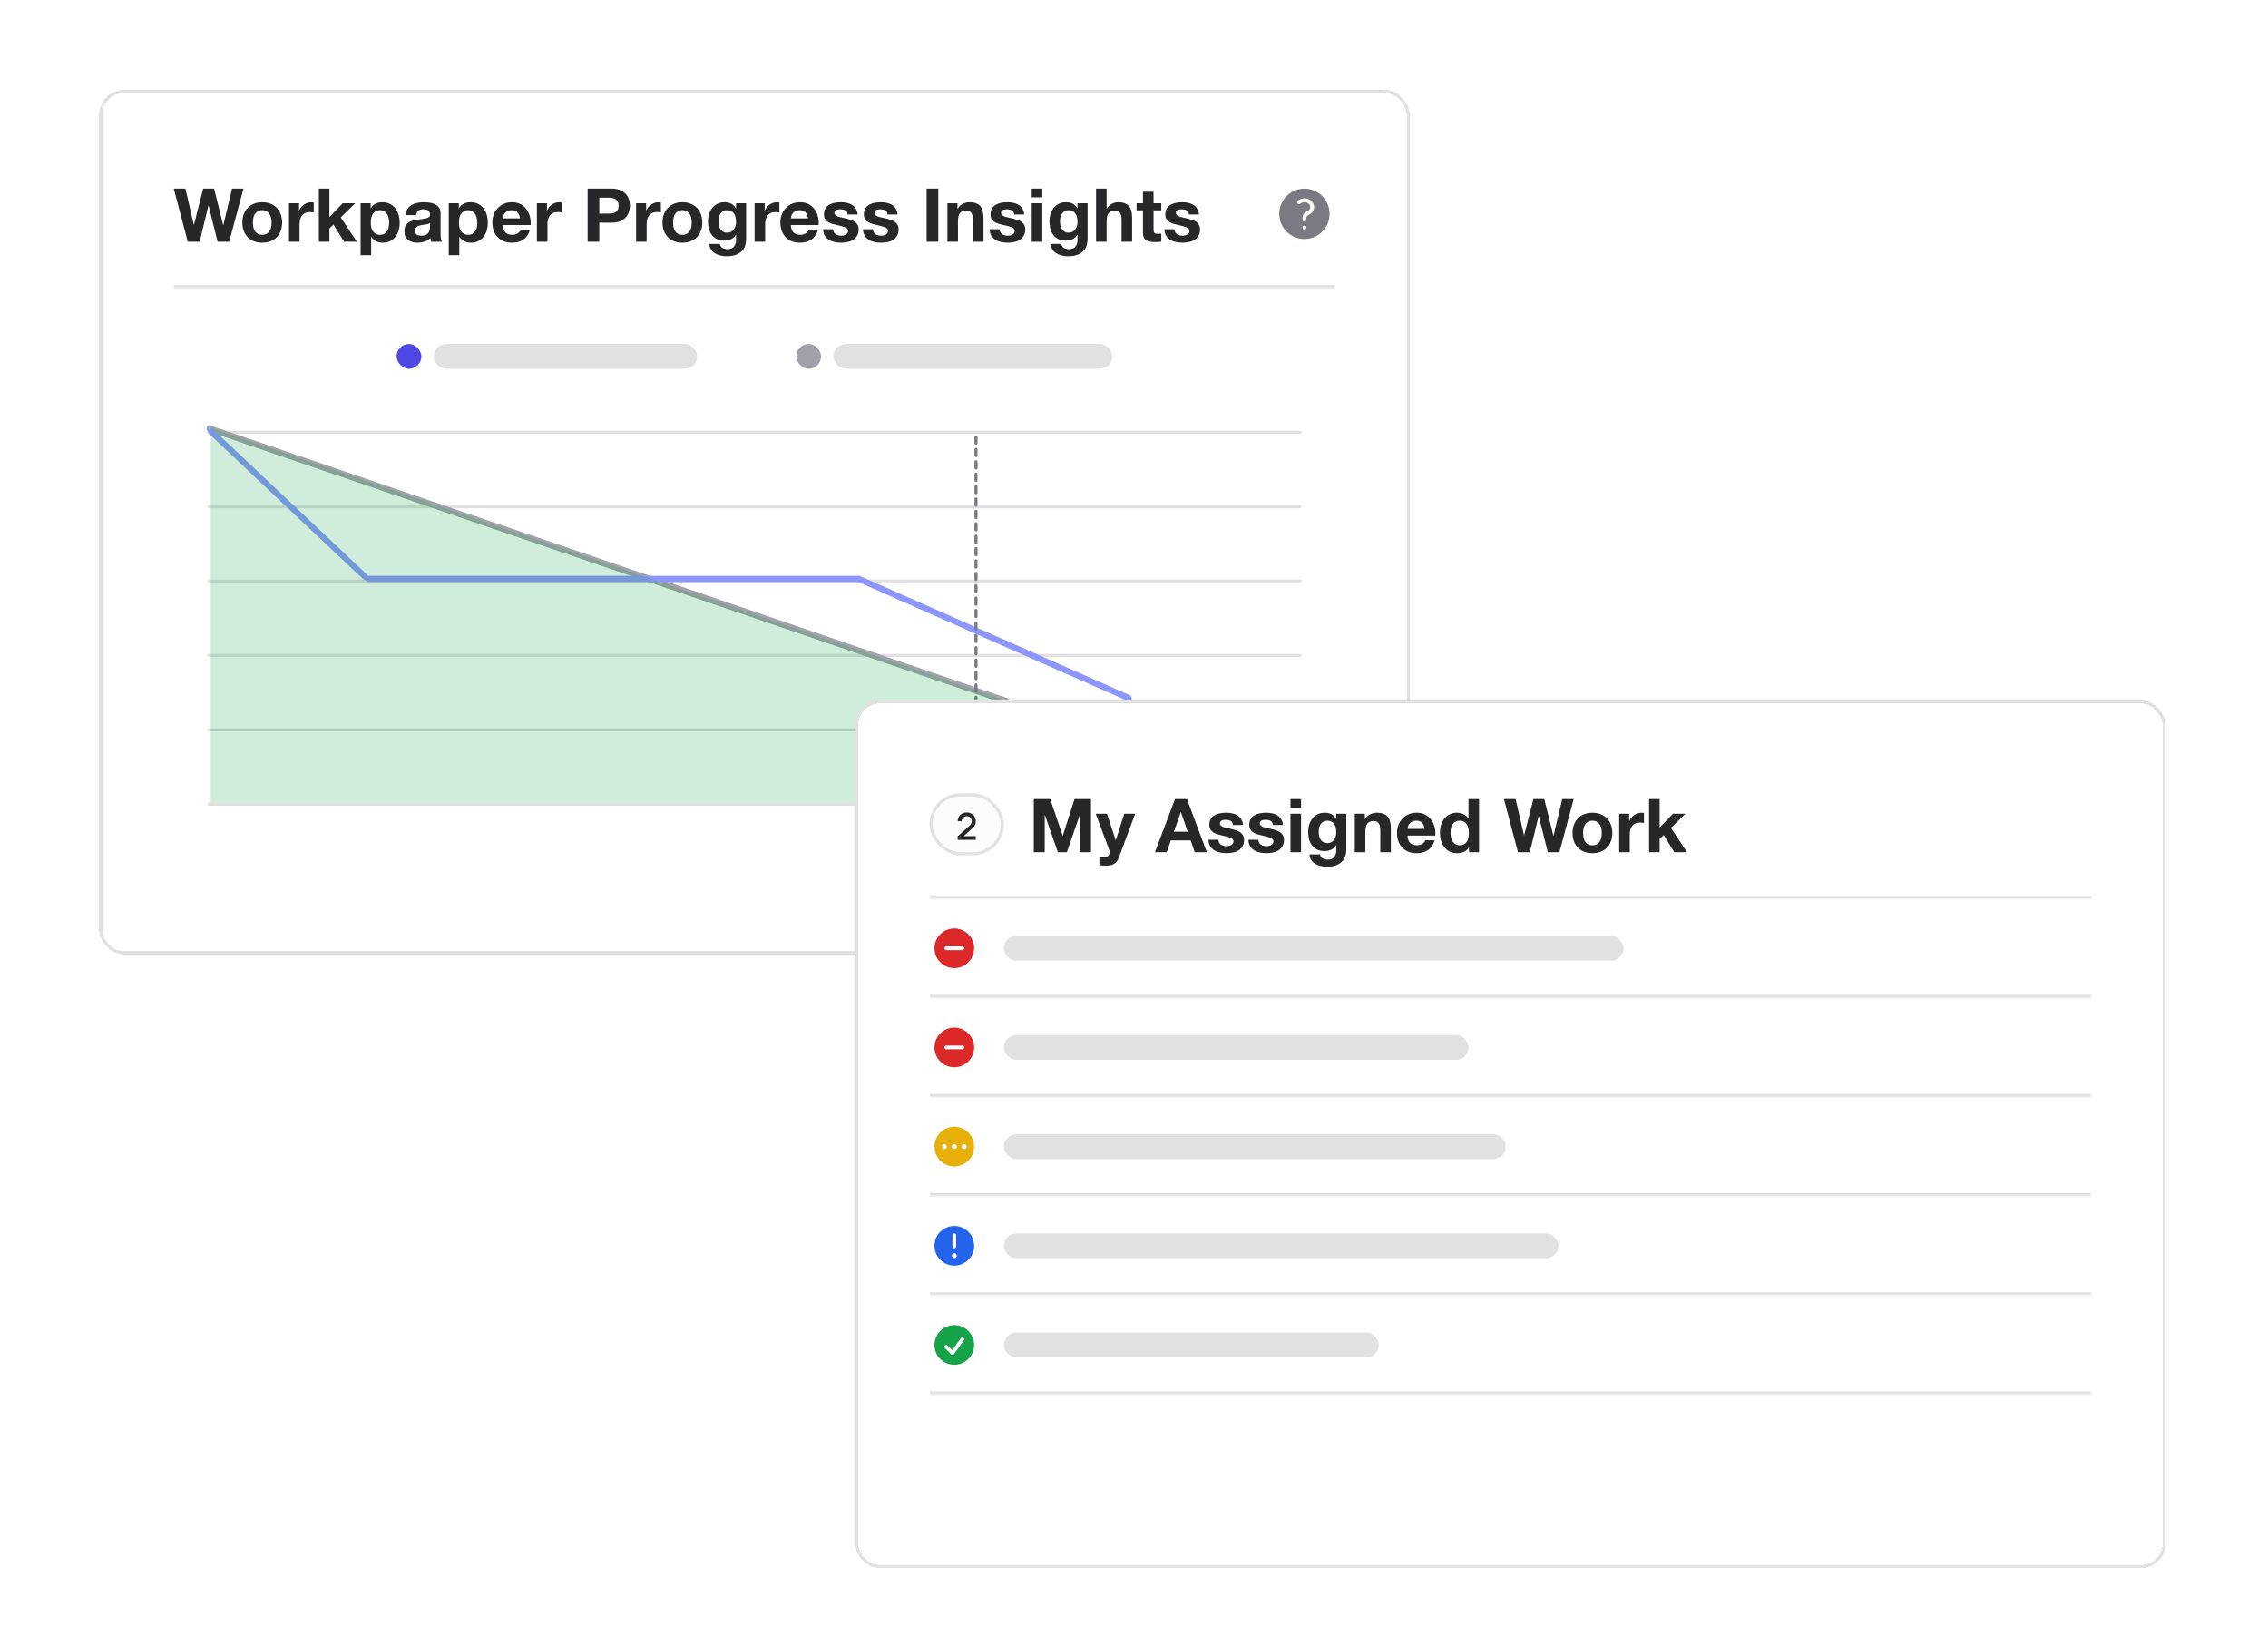 <svg width="732" height="528" viewBox="0 0 732 528" fill="none" xmlns="http://www.w3.org/2000/svg">
<g filter="url(#filter0_dd_189_12702)">
<rect x="32" y="25" width="423" height="279" rx="8" fill="white" shape-rendering="crispEdges"/>
<rect x="32.5" y="25.5" width="422" height="278" rx="7.5" stroke="#E1E1E2" shape-rendering="crispEdges"/>
<mask id="path-3-inside-1_189_12702" fill="white">
<path d="M56 49H431V89H56V49Z"/>
</mask>
<path d="M431 88H56V90H431V88Z" fill="#E1E1E2" mask="url(#path-3-inside-1_189_12702)"/>
<path d="M73.976 74H70.232L67.328 62.336H67.28L64.424 74H60.608L56.072 56.864H59.84L62.552 68.528H62.6L65.576 56.864H69.104L72.032 68.672H72.08L74.888 56.864H78.584L73.976 74ZM81.625 67.808C81.625 68.304 81.673 68.792 81.769 69.272C81.865 69.736 82.025 70.16 82.249 70.544C82.489 70.912 82.801 71.208 83.185 71.432C83.569 71.656 84.049 71.768 84.625 71.768C85.201 71.768 85.681 71.656 86.065 71.432C86.465 71.208 86.777 70.912 87.001 70.544C87.241 70.16 87.409 69.736 87.505 69.272C87.601 68.792 87.649 68.304 87.649 67.808C87.649 67.312 87.601 66.824 87.505 66.344C87.409 65.864 87.241 65.44 87.001 65.072C86.777 64.704 86.465 64.408 86.065 64.184C85.681 63.944 85.201 63.824 84.625 63.824C84.049 63.824 83.569 63.944 83.185 64.184C82.801 64.408 82.489 64.704 82.249 65.072C82.025 65.44 81.865 65.864 81.769 66.344C81.673 66.824 81.625 67.312 81.625 67.808ZM78.217 67.808C78.217 66.816 78.369 65.92 78.673 65.12C78.977 64.304 79.409 63.616 79.969 63.056C80.529 62.48 81.201 62.04 81.985 61.736C82.769 61.416 83.649 61.256 84.625 61.256C85.601 61.256 86.481 61.416 87.265 61.736C88.065 62.04 88.745 62.48 89.305 63.056C89.865 63.616 90.297 64.304 90.601 65.12C90.905 65.92 91.057 66.816 91.057 67.808C91.057 68.8 90.905 69.696 90.601 70.496C90.297 71.296 89.865 71.984 89.305 72.56C88.745 73.12 88.065 73.552 87.265 73.856C86.481 74.16 85.601 74.312 84.625 74.312C83.649 74.312 82.769 74.16 81.985 73.856C81.201 73.552 80.529 73.12 79.969 72.56C79.409 71.984 78.977 71.296 78.673 70.496C78.369 69.696 78.217 68.8 78.217 67.808ZM93.273 61.592H96.513V63.896H96.561C96.721 63.512 96.937 63.16 97.209 62.84C97.481 62.504 97.793 62.224 98.145 62C98.497 61.76 98.873 61.576 99.273 61.448C99.673 61.32 100.089 61.256 100.521 61.256C100.745 61.256 100.993 61.296 101.265 61.376V64.544C101.105 64.512 100.913 64.488 100.689 64.472C100.465 64.44 100.249 64.424 100.041 64.424C99.417 64.424 98.889 64.528 98.457 64.736C98.025 64.944 97.673 65.232 97.401 65.6C97.145 65.952 96.961 66.368 96.849 66.848C96.737 67.328 96.681 67.848 96.681 68.408V74H93.273V61.592ZM102.913 56.864H106.321V66.056L110.617 61.592H114.649L109.969 66.152L115.177 74H111.049L107.641 68.456L106.321 69.728V74H102.913V56.864ZM122.646 71.768C123.206 71.768 123.67 71.656 124.038 71.432C124.422 71.208 124.726 70.92 124.95 70.568C125.19 70.2 125.358 69.776 125.454 69.296C125.55 68.816 125.598 68.328 125.598 67.832C125.598 67.336 125.542 66.848 125.43 66.368C125.334 65.888 125.166 65.464 124.926 65.096C124.686 64.712 124.374 64.408 123.99 64.184C123.622 63.944 123.166 63.824 122.622 63.824C122.062 63.824 121.59 63.944 121.206 64.184C120.838 64.408 120.534 64.704 120.294 65.072C120.07 65.44 119.91 65.864 119.814 66.344C119.718 66.824 119.67 67.32 119.67 67.832C119.67 68.328 119.718 68.816 119.814 69.296C119.926 69.776 120.094 70.2 120.318 70.568C120.558 70.92 120.87 71.208 121.254 71.432C121.638 71.656 122.102 71.768 122.646 71.768ZM116.382 61.592H119.622V63.176H119.67C120.086 62.504 120.614 62.016 121.254 61.712C121.894 61.408 122.598 61.256 123.366 61.256C124.342 61.256 125.182 61.44 125.886 61.808C126.59 62.176 127.174 62.664 127.638 63.272C128.102 63.88 128.446 64.592 128.67 65.408C128.894 66.208 129.006 67.048 129.006 67.928C129.006 68.76 128.894 69.56 128.67 70.328C128.446 71.096 128.102 71.776 127.638 72.368C127.19 72.96 126.622 73.432 125.934 73.784C125.262 74.136 124.47 74.312 123.558 74.312C122.79 74.312 122.078 74.16 121.422 73.856C120.782 73.536 120.254 73.072 119.838 72.464H119.79V78.344H116.382V61.592ZM130.91 65.408C130.958 64.608 131.158 63.944 131.51 63.416C131.862 62.888 132.31 62.464 132.854 62.144C133.398 61.824 134.006 61.6 134.678 61.472C135.366 61.328 136.054 61.256 136.742 61.256C137.366 61.256 137.998 61.304 138.638 61.4C139.278 61.48 139.862 61.648 140.39 61.904C140.918 62.16 141.35 62.52 141.686 62.984C142.022 63.432 142.19 64.032 142.19 64.784V71.24C142.19 71.8 142.222 72.336 142.286 72.848C142.35 73.36 142.462 73.744 142.622 74H139.166C139.102 73.808 139.046 73.616 138.998 73.424C138.966 73.216 138.942 73.008 138.926 72.8C138.382 73.36 137.742 73.752 137.006 73.976C136.27 74.2 135.518 74.312 134.75 74.312C134.158 74.312 133.606 74.24 133.094 74.096C132.582 73.952 132.134 73.728 131.75 73.424C131.366 73.12 131.062 72.736 130.838 72.272C130.63 71.808 130.526 71.256 130.526 70.616C130.526 69.912 130.646 69.336 130.886 68.888C131.142 68.424 131.462 68.056 131.846 67.784C132.246 67.512 132.694 67.312 133.19 67.184C133.702 67.04 134.214 66.928 134.726 66.848C135.238 66.768 135.742 66.704 136.238 66.656C136.734 66.608 137.174 66.536 137.558 66.44C137.942 66.344 138.246 66.208 138.47 66.032C138.694 65.84 138.798 65.568 138.782 65.216C138.782 64.848 138.718 64.56 138.59 64.352C138.478 64.128 138.318 63.96 138.11 63.848C137.918 63.72 137.686 63.64 137.414 63.608C137.158 63.56 136.878 63.536 136.574 63.536C135.902 63.536 135.374 63.68 134.99 63.968C134.606 64.256 134.382 64.736 134.318 65.408H130.91ZM138.782 67.928C138.638 68.056 138.454 68.16 138.23 68.24C138.022 68.304 137.79 68.36 137.534 68.408C137.294 68.456 137.038 68.496 136.766 68.528C136.494 68.56 136.222 68.6 135.95 68.648C135.694 68.696 135.438 68.76 135.182 68.84C134.942 68.92 134.726 69.032 134.534 69.176C134.358 69.304 134.214 69.472 134.102 69.68C133.99 69.888 133.934 70.152 133.934 70.472C133.934 70.776 133.99 71.032 134.102 71.24C134.214 71.448 134.366 71.616 134.558 71.744C134.75 71.856 134.974 71.936 135.23 71.984C135.486 72.032 135.75 72.056 136.022 72.056C136.694 72.056 137.214 71.944 137.582 71.72C137.95 71.496 138.222 71.232 138.398 70.928C138.574 70.608 138.678 70.288 138.71 69.968C138.758 69.648 138.782 69.392 138.782 69.2V67.928ZM151.099 71.768C151.659 71.768 152.123 71.656 152.491 71.432C152.875 71.208 153.179 70.92 153.403 70.568C153.643 70.2 153.811 69.776 153.907 69.296C154.003 68.816 154.051 68.328 154.051 67.832C154.051 67.336 153.995 66.848 153.883 66.368C153.787 65.888 153.619 65.464 153.379 65.096C153.139 64.712 152.827 64.408 152.443 64.184C152.075 63.944 151.619 63.824 151.075 63.824C150.515 63.824 150.043 63.944 149.659 64.184C149.291 64.408 148.987 64.704 148.747 65.072C148.523 65.44 148.363 65.864 148.267 66.344C148.171 66.824 148.123 67.32 148.123 67.832C148.123 68.328 148.171 68.816 148.267 69.296C148.379 69.776 148.547 70.2 148.771 70.568C149.011 70.92 149.323 71.208 149.707 71.432C150.091 71.656 150.555 71.768 151.099 71.768ZM144.835 61.592H148.075V63.176H148.123C148.539 62.504 149.067 62.016 149.707 61.712C150.347 61.408 151.051 61.256 151.819 61.256C152.795 61.256 153.635 61.44 154.339 61.808C155.043 62.176 155.627 62.664 156.091 63.272C156.555 63.88 156.899 64.592 157.123 65.408C157.347 66.208 157.459 67.048 157.459 67.928C157.459 68.76 157.347 69.56 157.123 70.328C156.899 71.096 156.555 71.776 156.091 72.368C155.643 72.96 155.075 73.432 154.387 73.784C153.715 74.136 152.923 74.312 152.011 74.312C151.243 74.312 150.531 74.16 149.875 73.856C149.235 73.536 148.707 73.072 148.291 72.464H148.243V78.344H144.835V61.592ZM167.859 66.464C167.699 65.6 167.411 64.944 166.995 64.496C166.595 64.048 165.979 63.824 165.147 63.824C164.603 63.824 164.147 63.92 163.779 64.112C163.427 64.288 163.139 64.512 162.915 64.784C162.707 65.056 162.555 65.344 162.459 65.648C162.379 65.952 162.331 66.224 162.315 66.464H167.859ZM162.315 68.624C162.363 69.728 162.643 70.528 163.155 71.024C163.667 71.52 164.403 71.768 165.363 71.768C166.051 71.768 166.643 71.6 167.139 71.264C167.635 70.912 167.939 70.544 168.051 70.16H171.051C170.571 71.648 169.835 72.712 168.843 73.352C167.851 73.992 166.651 74.312 165.243 74.312C164.267 74.312 163.387 74.16 162.603 73.856C161.819 73.536 161.155 73.088 160.611 72.512C160.067 71.936 159.643 71.248 159.339 70.448C159.051 69.648 158.907 68.768 158.907 67.808C158.907 66.88 159.059 66.016 159.363 65.216C159.667 64.416 160.099 63.728 160.659 63.152C161.219 62.56 161.883 62.096 162.651 61.76C163.435 61.424 164.299 61.256 165.243 61.256C166.299 61.256 167.219 61.464 168.003 61.88C168.787 62.28 169.427 62.824 169.923 63.512C170.435 64.2 170.803 64.984 171.027 65.864C171.251 66.744 171.331 67.664 171.267 68.624H162.315ZM173.288 61.592H176.528V63.896H176.576C176.736 63.512 176.952 63.16 177.224 62.84C177.496 62.504 177.808 62.224 178.16 62C178.512 61.76 178.888 61.576 179.288 61.448C179.688 61.32 180.104 61.256 180.536 61.256C180.76 61.256 181.008 61.296 181.28 61.376V64.544C181.12 64.512 180.928 64.488 180.704 64.472C180.48 64.44 180.264 64.424 180.056 64.424C179.432 64.424 178.904 64.528 178.472 64.736C178.04 64.944 177.688 65.232 177.416 65.6C177.16 65.952 176.976 66.368 176.864 66.848C176.752 67.328 176.696 67.848 176.696 68.408V74H173.288V61.592ZM193.424 64.928H196.352C196.784 64.928 197.2 64.896 197.6 64.832C198 64.768 198.352 64.648 198.656 64.472C198.96 64.28 199.2 64.016 199.376 63.68C199.568 63.344 199.664 62.904 199.664 62.36C199.664 61.816 199.568 61.376 199.376 61.04C199.2 60.704 198.96 60.448 198.656 60.272C198.352 60.08 198 59.952 197.6 59.888C197.2 59.824 196.784 59.792 196.352 59.792H193.424V64.928ZM189.656 56.864H197.384C198.456 56.864 199.368 57.024 200.12 57.344C200.872 57.648 201.48 58.056 201.944 58.568C202.424 59.08 202.768 59.664 202.976 60.32C203.2 60.976 203.312 61.656 203.312 62.36C203.312 63.048 203.2 63.728 202.976 64.4C202.768 65.056 202.424 65.64 201.944 66.152C201.48 66.664 200.872 67.08 200.12 67.4C199.368 67.704 198.456 67.856 197.384 67.856H193.424V74H189.656V56.864ZM205.304 61.592H208.544V63.896H208.592C208.752 63.512 208.968 63.16 209.24 62.84C209.512 62.504 209.824 62.224 210.176 62C210.528 61.76 210.904 61.576 211.304 61.448C211.704 61.32 212.12 61.256 212.552 61.256C212.776 61.256 213.024 61.296 213.296 61.376V64.544C213.136 64.512 212.944 64.488 212.72 64.472C212.496 64.44 212.28 64.424 212.072 64.424C211.448 64.424 210.92 64.528 210.488 64.736C210.056 64.944 209.704 65.232 209.432 65.6C209.176 65.952 208.992 66.368 208.88 66.848C208.768 67.328 208.712 67.848 208.712 68.408V74H205.304V61.592ZM217.234 67.808C217.234 68.304 217.282 68.792 217.378 69.272C217.474 69.736 217.634 70.16 217.858 70.544C218.098 70.912 218.41 71.208 218.794 71.432C219.178 71.656 219.658 71.768 220.234 71.768C220.81 71.768 221.29 71.656 221.674 71.432C222.074 71.208 222.386 70.912 222.61 70.544C222.85 70.16 223.018 69.736 223.114 69.272C223.21 68.792 223.258 68.304 223.258 67.808C223.258 67.312 223.21 66.824 223.114 66.344C223.018 65.864 222.85 65.44 222.61 65.072C222.386 64.704 222.074 64.408 221.674 64.184C221.29 63.944 220.81 63.824 220.234 63.824C219.658 63.824 219.178 63.944 218.794 64.184C218.41 64.408 218.098 64.704 217.858 65.072C217.634 65.44 217.474 65.864 217.378 66.344C217.282 66.824 217.234 67.312 217.234 67.808ZM213.826 67.808C213.826 66.816 213.978 65.92 214.282 65.12C214.586 64.304 215.018 63.616 215.578 63.056C216.138 62.48 216.81 62.04 217.594 61.736C218.378 61.416 219.258 61.256 220.234 61.256C221.21 61.256 222.09 61.416 222.874 61.736C223.674 62.04 224.354 62.48 224.914 63.056C225.474 63.616 225.906 64.304 226.21 65.12C226.514 65.92 226.666 66.816 226.666 67.808C226.666 68.8 226.514 69.696 226.21 70.496C225.906 71.296 225.474 71.984 224.914 72.56C224.354 73.12 223.674 73.552 222.874 73.856C222.09 74.16 221.21 74.312 220.234 74.312C219.258 74.312 218.378 74.16 217.594 73.856C216.81 73.552 216.138 73.12 215.578 72.56C215.018 71.984 214.586 71.296 214.282 70.496C213.978 69.696 213.826 68.8 213.826 67.808ZM234.666 71.072C235.146 71.072 235.57 70.976 235.938 70.784C236.306 70.592 236.61 70.336 236.85 70.016C237.09 69.696 237.266 69.336 237.378 68.936C237.506 68.52 237.57 68.088 237.57 67.64C237.57 67.128 237.522 66.648 237.426 66.2C237.33 65.736 237.17 65.328 236.946 64.976C236.722 64.624 236.426 64.344 236.058 64.136C235.69 63.928 235.226 63.824 234.666 63.824C234.186 63.824 233.77 63.92 233.418 64.112C233.082 64.304 232.794 64.568 232.554 64.904C232.33 65.224 232.162 65.6 232.05 66.032C231.954 66.448 231.906 66.888 231.906 67.352C231.906 67.8 231.946 68.248 232.026 68.696C232.122 69.128 232.274 69.52 232.482 69.872C232.706 70.224 232.994 70.512 233.346 70.736C233.698 70.96 234.138 71.072 234.666 71.072ZM240.81 73.208C240.81 73.704 240.738 74.272 240.594 74.912C240.466 75.552 240.178 76.144 239.73 76.688C239.282 77.248 238.634 77.72 237.786 78.104C236.938 78.488 235.802 78.68 234.378 78.68C233.77 78.68 233.146 78.6 232.506 78.44C231.882 78.296 231.306 78.064 230.778 77.744C230.266 77.424 229.834 77.008 229.482 76.496C229.146 76 228.954 75.4 228.906 74.696H232.29C232.45 75.336 232.762 75.776 233.226 76.016C233.69 76.272 234.226 76.4 234.834 76.4C235.794 76.4 236.49 76.112 236.922 75.536C237.37 74.96 237.586 74.232 237.57 73.352V71.72H237.522C237.154 72.376 236.626 72.864 235.938 73.184C235.266 73.488 234.554 73.64 233.802 73.64C232.874 73.64 232.074 73.48 231.402 73.16C230.73 72.824 230.178 72.376 229.746 71.816C229.314 71.24 228.994 70.576 228.786 69.824C228.594 69.056 228.498 68.248 228.498 67.4C228.498 66.6 228.61 65.832 228.834 65.096C229.074 64.344 229.418 63.688 229.866 63.128C230.314 62.552 230.866 62.096 231.522 61.76C232.194 61.424 232.962 61.256 233.826 61.256C234.642 61.256 235.354 61.408 235.962 61.712C236.586 62.016 237.106 62.528 237.522 63.248H237.57V61.592H240.81V73.208ZM243.554 61.592H246.794V63.896H246.842C247.002 63.512 247.218 63.16 247.49 62.84C247.762 62.504 248.074 62.224 248.426 62C248.778 61.76 249.154 61.576 249.554 61.448C249.954 61.32 250.37 61.256 250.802 61.256C251.026 61.256 251.274 61.296 251.546 61.376V64.544C251.386 64.512 251.194 64.488 250.97 64.472C250.746 64.44 250.53 64.424 250.322 64.424C249.698 64.424 249.17 64.528 248.738 64.736C248.306 64.944 247.954 65.232 247.682 65.6C247.426 65.952 247.242 66.368 247.13 66.848C247.018 67.328 246.962 67.848 246.962 68.408V74H243.554V61.592ZM260.812 66.464C260.652 65.6 260.364 64.944 259.948 64.496C259.548 64.048 258.932 63.824 258.1 63.824C257.556 63.824 257.1 63.92 256.732 64.112C256.38 64.288 256.092 64.512 255.868 64.784C255.66 65.056 255.508 65.344 255.412 65.648C255.332 65.952 255.284 66.224 255.268 66.464H260.812ZM255.268 68.624C255.316 69.728 255.596 70.528 256.108 71.024C256.62 71.52 257.356 71.768 258.316 71.768C259.004 71.768 259.596 71.6 260.092 71.264C260.588 70.912 260.892 70.544 261.004 70.16H264.004C263.524 71.648 262.788 72.712 261.796 73.352C260.804 73.992 259.604 74.312 258.196 74.312C257.22 74.312 256.34 74.16 255.556 73.856C254.772 73.536 254.108 73.088 253.564 72.512C253.02 71.936 252.596 71.248 252.292 70.448C252.004 69.648 251.86 68.768 251.86 67.808C251.86 66.88 252.012 66.016 252.316 65.216C252.62 64.416 253.052 63.728 253.612 63.152C254.172 62.56 254.836 62.096 255.604 61.76C256.388 61.424 257.252 61.256 258.196 61.256C259.252 61.256 260.172 61.464 260.956 61.88C261.74 62.28 262.38 62.824 262.876 63.512C263.388 64.2 263.756 64.984 263.98 65.864C264.204 66.744 264.284 67.664 264.22 68.624H255.268ZM268.881 69.968C268.881 70.336 268.953 70.656 269.097 70.928C269.257 71.184 269.457 71.4 269.697 71.576C269.937 71.736 270.209 71.856 270.513 71.936C270.833 72.016 271.161 72.056 271.497 72.056C271.737 72.056 271.985 72.032 272.241 71.984C272.513 71.92 272.753 71.832 272.961 71.72C273.185 71.592 273.369 71.432 273.513 71.24C273.657 71.032 273.729 70.776 273.729 70.472C273.729 69.96 273.385 69.576 272.697 69.32C272.025 69.064 271.081 68.808 269.865 68.552C269.369 68.44 268.881 68.312 268.401 68.168C267.937 68.008 267.521 67.808 267.153 67.568C266.785 67.312 266.489 67 266.265 66.632C266.041 66.248 265.929 65.784 265.929 65.24C265.929 64.44 266.081 63.784 266.385 63.272C266.705 62.76 267.121 62.36 267.633 62.072C268.145 61.768 268.721 61.56 269.361 61.448C270.001 61.32 270.657 61.256 271.329 61.256C272.001 61.256 272.649 61.32 273.273 61.448C273.913 61.576 274.481 61.792 274.977 62.096C275.473 62.4 275.881 62.808 276.201 63.32C276.537 63.816 276.737 64.448 276.801 65.216H273.561C273.513 64.56 273.265 64.12 272.817 63.896C272.369 63.656 271.841 63.536 271.233 63.536C271.041 63.536 270.833 63.552 270.609 63.584C270.385 63.6 270.177 63.648 269.985 63.728C269.809 63.808 269.657 63.928 269.529 64.088C269.401 64.232 269.337 64.432 269.337 64.688C269.337 64.992 269.449 65.24 269.673 65.432C269.897 65.624 270.185 65.784 270.537 65.912C270.905 66.024 271.321 66.128 271.785 66.224C272.249 66.32 272.721 66.424 273.201 66.536C273.697 66.648 274.177 66.784 274.641 66.944C275.121 67.104 275.545 67.32 275.913 67.592C276.281 67.848 276.577 68.176 276.801 68.576C277.025 68.96 277.137 69.44 277.137 70.016C277.137 70.832 276.969 71.52 276.633 72.08C276.313 72.624 275.889 73.064 275.361 73.4C274.833 73.736 274.225 73.968 273.537 74.096C272.865 74.24 272.177 74.312 271.473 74.312C270.753 74.312 270.049 74.24 269.361 74.096C268.673 73.952 268.057 73.712 267.513 73.376C266.985 73.04 266.545 72.6 266.193 72.056C265.857 71.496 265.673 70.8 265.641 69.968H268.881ZM281.772 69.968C281.772 70.336 281.844 70.656 281.988 70.928C282.148 71.184 282.348 71.4 282.588 71.576C282.828 71.736 283.1 71.856 283.404 71.936C283.724 72.016 284.052 72.056 284.388 72.056C284.628 72.056 284.876 72.032 285.132 71.984C285.404 71.92 285.644 71.832 285.852 71.72C286.076 71.592 286.26 71.432 286.404 71.24C286.548 71.032 286.62 70.776 286.62 70.472C286.62 69.96 286.276 69.576 285.588 69.32C284.916 69.064 283.972 68.808 282.756 68.552C282.26 68.44 281.772 68.312 281.292 68.168C280.828 68.008 280.412 67.808 280.044 67.568C279.676 67.312 279.38 67 279.156 66.632C278.932 66.248 278.82 65.784 278.82 65.24C278.82 64.44 278.972 63.784 279.276 63.272C279.596 62.76 280.012 62.36 280.524 62.072C281.036 61.768 281.612 61.56 282.252 61.448C282.892 61.32 283.548 61.256 284.22 61.256C284.892 61.256 285.54 61.32 286.164 61.448C286.804 61.576 287.372 61.792 287.868 62.096C288.364 62.4 288.772 62.808 289.092 63.32C289.428 63.816 289.628 64.448 289.692 65.216H286.452C286.404 64.56 286.156 64.12 285.708 63.896C285.26 63.656 284.732 63.536 284.124 63.536C283.932 63.536 283.724 63.552 283.5 63.584C283.276 63.6 283.068 63.648 282.876 63.728C282.7 63.808 282.548 63.928 282.42 64.088C282.292 64.232 282.228 64.432 282.228 64.688C282.228 64.992 282.34 65.24 282.564 65.432C282.788 65.624 283.076 65.784 283.428 65.912C283.796 66.024 284.212 66.128 284.676 66.224C285.14 66.32 285.612 66.424 286.092 66.536C286.588 66.648 287.068 66.784 287.532 66.944C288.012 67.104 288.436 67.32 288.804 67.592C289.172 67.848 289.468 68.176 289.692 68.576C289.916 68.96 290.028 69.44 290.028 70.016C290.028 70.832 289.86 71.52 289.524 72.08C289.204 72.624 288.78 73.064 288.252 73.4C287.724 73.736 287.116 73.968 286.428 74.096C285.756 74.24 285.068 74.312 284.364 74.312C283.644 74.312 282.94 74.24 282.252 74.096C281.564 73.952 280.948 73.712 280.404 73.376C279.876 73.04 279.436 72.6 279.084 72.056C278.748 71.496 278.564 70.8 278.532 69.968H281.772ZM299.062 56.864H302.83V74H299.062V56.864ZM305.78 61.592H309.02V63.32H309.092C309.524 62.6 310.084 62.08 310.772 61.76C311.46 61.424 312.164 61.256 312.884 61.256C313.796 61.256 314.54 61.384 315.116 61.64C315.708 61.88 316.172 62.224 316.508 62.672C316.844 63.104 317.076 63.64 317.204 64.28C317.348 64.904 317.42 65.6 317.42 66.368V74H314.012V66.992C314.012 65.968 313.852 65.208 313.532 64.712C313.212 64.2 312.644 63.944 311.828 63.944C310.9 63.944 310.228 64.224 309.812 64.784C309.396 65.328 309.188 66.232 309.188 67.496V74H305.78V61.592ZM322.647 69.968C322.647 70.336 322.719 70.656 322.863 70.928C323.023 71.184 323.223 71.4 323.463 71.576C323.703 71.736 323.975 71.856 324.279 71.936C324.599 72.016 324.927 72.056 325.263 72.056C325.503 72.056 325.751 72.032 326.007 71.984C326.279 71.92 326.519 71.832 326.727 71.72C326.951 71.592 327.135 71.432 327.279 71.24C327.423 71.032 327.495 70.776 327.495 70.472C327.495 69.96 327.151 69.576 326.463 69.32C325.791 69.064 324.847 68.808 323.631 68.552C323.135 68.44 322.647 68.312 322.167 68.168C321.703 68.008 321.287 67.808 320.919 67.568C320.551 67.312 320.255 67 320.031 66.632C319.807 66.248 319.695 65.784 319.695 65.24C319.695 64.44 319.847 63.784 320.151 63.272C320.471 62.76 320.887 62.36 321.399 62.072C321.911 61.768 322.487 61.56 323.127 61.448C323.767 61.32 324.423 61.256 325.095 61.256C325.767 61.256 326.415 61.32 327.039 61.448C327.679 61.576 328.247 61.792 328.743 62.096C329.239 62.4 329.647 62.808 329.967 63.32C330.303 63.816 330.503 64.448 330.567 65.216H327.327C327.279 64.56 327.031 64.12 326.583 63.896C326.135 63.656 325.607 63.536 324.999 63.536C324.807 63.536 324.599 63.552 324.375 63.584C324.151 63.6 323.943 63.648 323.751 63.728C323.575 63.808 323.423 63.928 323.295 64.088C323.167 64.232 323.103 64.432 323.103 64.688C323.103 64.992 323.215 65.24 323.439 65.432C323.663 65.624 323.951 65.784 324.303 65.912C324.671 66.024 325.087 66.128 325.551 66.224C326.015 66.32 326.487 66.424 326.967 66.536C327.463 66.648 327.943 66.784 328.407 66.944C328.887 67.104 329.311 67.32 329.679 67.592C330.047 67.848 330.343 68.176 330.567 68.576C330.791 68.96 330.903 69.44 330.903 70.016C330.903 70.832 330.735 71.52 330.399 72.08C330.079 72.624 329.655 73.064 329.127 73.4C328.599 73.736 327.991 73.968 327.303 74.096C326.631 74.24 325.943 74.312 325.239 74.312C324.519 74.312 323.815 74.24 323.127 74.096C322.439 73.952 321.823 73.712 321.279 73.376C320.751 73.04 320.311 72.6 319.959 72.056C319.623 71.496 319.439 70.8 319.407 69.968H322.647ZM336.402 59.672H332.994V56.864H336.402V59.672ZM332.994 61.592H336.402V74H332.994V61.592ZM344.869 71.072C345.349 71.072 345.773 70.976 346.141 70.784C346.509 70.592 346.813 70.336 347.053 70.016C347.293 69.696 347.469 69.336 347.581 68.936C347.709 68.52 347.773 68.088 347.773 67.64C347.773 67.128 347.725 66.648 347.629 66.2C347.533 65.736 347.373 65.328 347.149 64.976C346.925 64.624 346.629 64.344 346.261 64.136C345.893 63.928 345.429 63.824 344.869 63.824C344.389 63.824 343.973 63.92 343.621 64.112C343.285 64.304 342.997 64.568 342.757 64.904C342.533 65.224 342.365 65.6 342.253 66.032C342.157 66.448 342.109 66.888 342.109 67.352C342.109 67.8 342.149 68.248 342.229 68.696C342.325 69.128 342.477 69.52 342.685 69.872C342.909 70.224 343.197 70.512 343.549 70.736C343.901 70.96 344.341 71.072 344.869 71.072ZM351.013 73.208C351.013 73.704 350.941 74.272 350.797 74.912C350.669 75.552 350.381 76.144 349.933 76.688C349.485 77.248 348.837 77.72 347.989 78.104C347.141 78.488 346.005 78.68 344.581 78.68C343.973 78.68 343.349 78.6 342.709 78.44C342.085 78.296 341.509 78.064 340.981 77.744C340.469 77.424 340.037 77.008 339.685 76.496C339.349 76 339.157 75.4 339.109 74.696H342.493C342.653 75.336 342.965 75.776 343.429 76.016C343.893 76.272 344.429 76.4 345.037 76.4C345.997 76.4 346.693 76.112 347.125 75.536C347.573 74.96 347.789 74.232 347.773 73.352V71.72H347.725C347.357 72.376 346.829 72.864 346.141 73.184C345.469 73.488 344.757 73.64 344.005 73.64C343.077 73.64 342.277 73.48 341.605 73.16C340.933 72.824 340.381 72.376 339.949 71.816C339.517 71.24 339.197 70.576 338.989 69.824C338.797 69.056 338.701 68.248 338.701 67.4C338.701 66.6 338.813 65.832 339.037 65.096C339.277 64.344 339.621 63.688 340.069 63.128C340.517 62.552 341.069 62.096 341.725 61.76C342.397 61.424 343.165 61.256 344.029 61.256C344.845 61.256 345.557 61.408 346.165 61.712C346.789 62.016 347.309 62.528 347.725 63.248H347.773V61.592H351.013V73.208ZM353.757 56.864H357.165V63.32H357.237C357.669 62.6 358.221 62.08 358.893 61.76C359.565 61.424 360.221 61.256 360.861 61.256C361.773 61.256 362.517 61.384 363.093 61.64C363.685 61.88 364.149 62.224 364.485 62.672C364.821 63.104 365.053 63.64 365.181 64.28C365.325 64.904 365.397 65.6 365.397 66.368V74H361.989V66.992C361.989 65.968 361.829 65.208 361.509 64.712C361.189 64.2 360.621 63.944 359.805 63.944C358.877 63.944 358.205 64.224 357.789 64.784C357.373 65.328 357.165 66.232 357.165 67.496V74H353.757V56.864ZM372.304 61.592H374.8V63.872H372.304V70.016C372.304 70.592 372.4 70.976 372.592 71.168C372.784 71.36 373.168 71.456 373.743 71.456C373.936 71.456 374.12 71.448 374.296 71.432C374.472 71.416 374.64 71.392 374.8 71.36V74C374.512 74.048 374.192 74.08 373.84 74.096C373.488 74.112 373.144 74.12 372.808 74.12C372.28 74.12 371.776 74.08 371.296 74C370.832 73.936 370.416 73.8 370.048 73.592C369.696 73.384 369.416 73.088 369.208 72.704C369 72.32 368.896 71.816 368.896 71.192V63.872H366.832V61.592H368.896V57.872H372.304V61.592ZM379.061 69.968C379.061 70.336 379.133 70.656 379.277 70.928C379.437 71.184 379.637 71.4 379.877 71.576C380.117 71.736 380.389 71.856 380.693 71.936C381.013 72.016 381.341 72.056 381.677 72.056C381.917 72.056 382.165 72.032 382.421 71.984C382.693 71.92 382.933 71.832 383.141 71.72C383.365 71.592 383.549 71.432 383.693 71.24C383.837 71.032 383.909 70.776 383.909 70.472C383.909 69.96 383.565 69.576 382.877 69.32C382.205 69.064 381.261 68.808 380.045 68.552C379.549 68.44 379.061 68.312 378.581 68.168C378.117 68.008 377.701 67.808 377.333 67.568C376.965 67.312 376.669 67 376.445 66.632C376.221 66.248 376.109 65.784 376.109 65.24C376.109 64.44 376.261 63.784 376.565 63.272C376.885 62.76 377.301 62.36 377.813 62.072C378.325 61.768 378.901 61.56 379.541 61.448C380.181 61.32 380.837 61.256 381.509 61.256C382.181 61.256 382.829 61.32 383.453 61.448C384.093 61.576 384.661 61.792 385.157 62.096C385.653 62.4 386.061 62.808 386.381 63.32C386.717 63.816 386.917 64.448 386.981 65.216H383.741C383.693 64.56 383.445 64.12 382.997 63.896C382.549 63.656 382.021 63.536 381.413 63.536C381.221 63.536 381.013 63.552 380.789 63.584C380.565 63.6 380.357 63.648 380.165 63.728C379.989 63.808 379.837 63.928 379.709 64.088C379.581 64.232 379.517 64.432 379.517 64.688C379.517 64.992 379.629 65.24 379.853 65.432C380.077 65.624 380.365 65.784 380.717 65.912C381.085 66.024 381.501 66.128 381.965 66.224C382.429 66.32 382.901 66.424 383.381 66.536C383.877 66.648 384.357 66.784 384.821 66.944C385.301 67.104 385.725 67.32 386.093 67.592C386.461 67.848 386.757 68.176 386.981 68.576C387.205 68.96 387.317 69.44 387.317 70.016C387.317 70.832 387.149 71.52 386.813 72.08C386.493 72.624 386.069 73.064 385.541 73.4C385.013 73.736 384.405 73.968 383.717 74.096C383.045 74.24 382.357 74.312 381.653 74.312C380.933 74.312 380.229 74.24 379.541 74.096C378.853 73.952 378.237 73.712 377.693 73.376C377.165 73.04 376.725 72.6 376.373 72.056C376.037 71.496 375.853 70.8 375.821 69.968H379.061Z" fill="#27272A"/>
<path fill-rule="evenodd" clip-rule="evenodd" d="M412.875 65C412.875 60.513 416.513 56.875 421 56.875C425.487 56.875 429.125 60.513 429.125 65C429.125 69.487 425.487 73.125 421 73.125C416.513 73.125 412.875 69.487 412.875 65ZM422.356 61.736C421.616 61.088 420.385 61.088 419.644 61.736C419.384 61.963 418.989 61.937 418.762 61.677C418.535 61.417 418.561 61.023 418.821 60.795C420.033 59.735 421.968 59.735 423.18 60.795C424.44 61.899 424.44 63.726 423.18 64.83C422.966 65.017 422.73 65.17 422.482 65.29C421.918 65.563 421.625 65.935 421.625 66.25V66.875C421.625 67.22 421.345 67.5 421 67.5C420.655 67.5 420.375 67.22 420.375 66.875V66.25C420.375 65.184 421.258 64.494 421.937 64.165C422.089 64.091 422.23 63.999 422.356 63.889C423.048 63.284 423.048 62.341 422.356 61.736ZM421 70C421.345 70 421.625 69.72 421.625 69.375C421.625 69.03 421.345 68.75 421 68.75C420.655 68.75 420.375 69.03 420.375 69.375C420.375 69.72 420.655 70 421 70Z" fill="#7A7A83"/>
<rect x="128" y="107" width="8" height="8" rx="4" fill="#5048E5"/>
<rect x="140" y="107" width="85" height="8" rx="4" fill="#E1E1E2"/>
<rect x="257" y="107" width="8" height="8" rx="4" fill="#A1A1AA"/>
<rect x="269" y="107" width="90" height="8" rx="4" fill="#E1E1E2"/>
<rect x="67.25" y="135.25" width="352.5" height="0.5" fill="#E1E1E2"/>
<rect x="67.25" y="135.25" width="352.5" height="0.5" stroke="#E1E1E2" stroke-width="0.5"/>
<rect x="67.25" y="159.25" width="352.5" height="0.5" fill="#E1E1E2"/>
<rect x="67.25" y="159.25" width="352.5" height="0.5" stroke="#E1E1E2" stroke-width="0.5"/>
<rect x="67.25" y="183.25" width="352.5" height="0.5" fill="#E1E1E2"/>
<rect x="67.25" y="183.25" width="352.5" height="0.5" stroke="#E1E1E2" stroke-width="0.5"/>
<rect x="67.25" y="207.25" width="352.5" height="0.5" fill="#E1E1E2"/>
<rect x="67.25" y="207.25" width="352.5" height="0.5" stroke="#E1E1E2" stroke-width="0.5"/>
<rect x="67.25" y="231.25" width="352.5" height="0.5" fill="#E1E1E2"/>
<rect x="67.25" y="231.25" width="352.5" height="0.5" stroke="#E1E1E2" stroke-width="0.5"/>
<rect x="67.25" y="255.25" width="352.5" height="0.5" fill="#E1E1E2"/>
<rect x="67.25" y="255.25" width="352.5" height="0.5" stroke="#E1E1E2" stroke-width="0.5"/>
<path d="M67.658 134.264L420.55 255" stroke="#A1A1AA" stroke-width="2" stroke-linecap="round"/>
<path fill-rule="evenodd" clip-rule="evenodd" d="M68.37 134.158C67.968 133.779 67.433 133.867 67.174 134.355C66.914 134.843 67.03 135.545 67.432 135.924L117.381 183.052C117.586 183.245 117.825 183.317 118.045 183.276C118.224 183.594 118.564 183.81 118.946 183.81L277.026 183.81L363.878 222.154C364.389 222.379 364.97 222.152 365.175 221.647C365.38 221.141 365.132 220.548 364.62 220.322L277.571 181.892L277.374 181.805H277.161L118.869 181.805C118.793 181.805 118.72 181.813 118.649 181.829C118.584 181.621 118.473 181.43 118.32 181.286L68.37 134.158Z" fill="#8C96FC"/>
<line x1="315" y1="137" x2="315" y2="256" stroke="#7A7A83" stroke-linecap="round" stroke-dasharray="2 2"/>
<path opacity="0.2" d="M68 134V255H420L68 134Z" fill="#16A249"/>
</g>
<g filter="url(#filter1_dd_189_12702)">
<rect x="276" y="222" width="423" height="280" rx="8" fill="white" shape-rendering="crispEdges"/>
<rect x="276.5" y="222.5" width="422" height="279" rx="7.5" stroke="#E1E1E2" shape-rendering="crispEdges"/>
<mask id="path-23-inside-2_189_12702" fill="white">
<path d="M300 246H675V286H300V246Z"/>
</mask>
<path d="M675 285H300V287H675V285Z" fill="#E1E1E2" mask="url(#path-23-inside-2_189_12702)"/>
<rect x="300.5" y="252.5" width="23" height="19" rx="9.5" fill="#FCFCFC"/>
<rect x="300.5" y="252.5" width="23" height="19" rx="9.5" stroke="#E1E1E2"/>
<path d="M309.079 266.994L309.085 265.878L312.847 262.506C313.151 262.238 313.357 261.982 313.465 261.738C313.577 261.494 313.633 261.25 313.633 261.006C313.633 260.698 313.565 260.422 313.429 260.178C313.293 259.93 313.105 259.734 312.865 259.59C312.625 259.446 312.349 259.374 312.037 259.374C311.717 259.374 311.431 259.45 311.179 259.602C310.931 259.75 310.737 259.948 310.597 260.196C310.457 260.444 310.389 260.712 310.393 261H309.109C309.109 260.44 309.235 259.95 309.487 259.53C309.743 259.106 310.093 258.776 310.537 258.54C310.981 258.3 311.489 258.18 312.061 258.18C312.605 258.18 313.093 258.304 313.525 258.552C313.957 258.796 314.297 259.132 314.545 259.56C314.797 259.988 314.923 260.476 314.923 261.024C314.923 261.42 314.871 261.756 314.767 262.032C314.663 262.308 314.507 262.564 314.299 262.8C314.091 263.036 313.831 263.292 313.519 263.568L310.615 266.16L310.477 265.8H314.923V266.994H309.079Z" fill="#27272A"/>
<path d="M333.656 253.864H338.96L342.968 265.648H343.016L346.808 253.864H352.112V271H348.584V258.856H348.536L344.336 271H341.432L337.232 258.976H337.184V271H333.656V253.864ZM361.189 272.536C360.821 273.544 360.309 274.264 359.653 274.696C358.997 275.128 358.085 275.344 356.917 275.344C356.565 275.344 356.213 275.328 355.861 275.296C355.525 275.28 355.181 275.256 354.829 275.224V272.416C355.149 272.448 355.477 272.48 355.813 272.512C356.149 272.544 356.485 272.552 356.821 272.536C357.269 272.488 357.597 272.312 357.805 272.008C358.029 271.704 358.141 271.368 358.141 271C358.141 270.728 358.093 270.472 357.997 270.232L353.653 258.592H357.277L360.085 267.088H360.133L362.845 258.592H366.373L361.189 272.536ZM378.874 264.376H383.314L381.154 258.088H381.106L378.874 264.376ZM379.234 253.864H383.098L389.506 271H385.594L384.298 267.184H377.89L376.546 271H372.754L379.234 253.864ZM393.264 266.968C393.264 267.336 393.336 267.656 393.48 267.928C393.64 268.184 393.84 268.4 394.08 268.576C394.32 268.736 394.592 268.856 394.896 268.936C395.216 269.016 395.544 269.056 395.88 269.056C396.12 269.056 396.368 269.032 396.624 268.984C396.896 268.92 397.136 268.832 397.344 268.72C397.568 268.592 397.752 268.432 397.896 268.24C398.04 268.032 398.112 267.776 398.112 267.472C398.112 266.96 397.768 266.576 397.08 266.32C396.408 266.064 395.464 265.808 394.248 265.552C393.752 265.44 393.264 265.312 392.784 265.168C392.32 265.008 391.904 264.808 391.536 264.568C391.168 264.312 390.872 264 390.648 263.632C390.424 263.248 390.312 262.784 390.312 262.24C390.312 261.44 390.464 260.784 390.768 260.272C391.088 259.76 391.504 259.36 392.016 259.072C392.528 258.768 393.104 258.56 393.744 258.448C394.384 258.32 395.04 258.256 395.712 258.256C396.384 258.256 397.032 258.32 397.656 258.448C398.296 258.576 398.864 258.792 399.36 259.096C399.856 259.4 400.264 259.808 400.584 260.32C400.92 260.816 401.12 261.448 401.184 262.216H397.944C397.896 261.56 397.648 261.12 397.2 260.896C396.752 260.656 396.224 260.536 395.616 260.536C395.424 260.536 395.216 260.552 394.992 260.584C394.768 260.6 394.56 260.648 394.368 260.728C394.192 260.808 394.04 260.928 393.912 261.088C393.784 261.232 393.72 261.432 393.72 261.688C393.72 261.992 393.832 262.24 394.056 262.432C394.28 262.624 394.568 262.784 394.92 262.912C395.288 263.024 395.704 263.128 396.168 263.224C396.632 263.32 397.104 263.424 397.584 263.536C398.08 263.648 398.56 263.784 399.024 263.944C399.504 264.104 399.928 264.32 400.296 264.592C400.664 264.848 400.96 265.176 401.184 265.576C401.408 265.96 401.52 266.44 401.52 267.016C401.52 267.832 401.352 268.52 401.016 269.08C400.696 269.624 400.272 270.064 399.744 270.4C399.216 270.736 398.608 270.968 397.92 271.096C397.248 271.24 396.56 271.312 395.856 271.312C395.136 271.312 394.432 271.24 393.744 271.096C393.056 270.952 392.44 270.712 391.896 270.376C391.368 270.04 390.928 269.6 390.576 269.056C390.24 268.496 390.056 267.8 390.024 266.968H393.264ZM406.155 266.968C406.155 267.336 406.227 267.656 406.371 267.928C406.531 268.184 406.731 268.4 406.971 268.576C407.211 268.736 407.483 268.856 407.787 268.936C408.107 269.016 408.435 269.056 408.771 269.056C409.011 269.056 409.259 269.032 409.515 268.984C409.787 268.92 410.027 268.832 410.235 268.72C410.459 268.592 410.643 268.432 410.787 268.24C410.931 268.032 411.003 267.776 411.003 267.472C411.003 266.96 410.659 266.576 409.971 266.32C409.299 266.064 408.355 265.808 407.139 265.552C406.643 265.44 406.155 265.312 405.675 265.168C405.211 265.008 404.795 264.808 404.427 264.568C404.059 264.312 403.763 264 403.539 263.632C403.315 263.248 403.203 262.784 403.203 262.24C403.203 261.44 403.355 260.784 403.659 260.272C403.979 259.76 404.395 259.36 404.907 259.072C405.419 258.768 405.995 258.56 406.635 258.448C407.275 258.32 407.931 258.256 408.603 258.256C409.275 258.256 409.923 258.32 410.547 258.448C411.187 258.576 411.755 258.792 412.251 259.096C412.747 259.4 413.155 259.808 413.475 260.32C413.811 260.816 414.011 261.448 414.075 262.216H410.835C410.787 261.56 410.539 261.12 410.091 260.896C409.643 260.656 409.115 260.536 408.507 260.536C408.315 260.536 408.107 260.552 407.883 260.584C407.659 260.6 407.451 260.648 407.259 260.728C407.083 260.808 406.931 260.928 406.803 261.088C406.675 261.232 406.611 261.432 406.611 261.688C406.611 261.992 406.723 262.24 406.947 262.432C407.171 262.624 407.459 262.784 407.811 262.912C408.179 263.024 408.595 263.128 409.059 263.224C409.523 263.32 409.995 263.424 410.475 263.536C410.971 263.648 411.451 263.784 411.915 263.944C412.395 264.104 412.819 264.32 413.187 264.592C413.555 264.848 413.851 265.176 414.075 265.576C414.299 265.96 414.411 266.44 414.411 267.016C414.411 267.832 414.243 268.52 413.907 269.08C413.587 269.624 413.163 270.064 412.635 270.4C412.107 270.736 411.499 270.968 410.811 271.096C410.139 271.24 409.451 271.312 408.747 271.312C408.027 271.312 407.323 271.24 406.635 271.096C405.947 270.952 405.331 270.712 404.787 270.376C404.259 270.04 403.819 269.6 403.467 269.056C403.131 268.496 402.947 267.8 402.915 266.968H406.155ZM419.909 256.672H416.501V253.864H419.909V256.672ZM416.501 258.592H419.909V271H416.501V258.592ZM428.377 268.072C428.857 268.072 429.281 267.976 429.649 267.784C430.017 267.592 430.321 267.336 430.561 267.016C430.801 266.696 430.977 266.336 431.089 265.936C431.217 265.52 431.281 265.088 431.281 264.64C431.281 264.128 431.233 263.648 431.137 263.2C431.041 262.736 430.881 262.328 430.657 261.976C430.433 261.624 430.137 261.344 429.769 261.136C429.401 260.928 428.937 260.824 428.377 260.824C427.897 260.824 427.481 260.92 427.129 261.112C426.793 261.304 426.505 261.568 426.265 261.904C426.041 262.224 425.873 262.6 425.761 263.032C425.665 263.448 425.617 263.888 425.617 264.352C425.617 264.8 425.657 265.248 425.737 265.696C425.833 266.128 425.985 266.52 426.193 266.872C426.417 267.224 426.705 267.512 427.057 267.736C427.409 267.96 427.849 268.072 428.377 268.072ZM434.521 270.208C434.521 270.704 434.449 271.272 434.305 271.912C434.177 272.552 433.889 273.144 433.441 273.688C432.993 274.248 432.345 274.72 431.497 275.104C430.649 275.488 429.513 275.68 428.089 275.68C427.481 275.68 426.857 275.6 426.217 275.44C425.593 275.296 425.017 275.064 424.489 274.744C423.977 274.424 423.545 274.008 423.193 273.496C422.857 273 422.665 272.4 422.617 271.696H426.001C426.161 272.336 426.473 272.776 426.937 273.016C427.401 273.272 427.937 273.4 428.545 273.4C429.505 273.4 430.201 273.112 430.633 272.536C431.081 271.96 431.297 271.232 431.281 270.352V268.72H431.233C430.865 269.376 430.337 269.864 429.649 270.184C428.977 270.488 428.265 270.64 427.513 270.64C426.585 270.64 425.785 270.48 425.113 270.16C424.441 269.824 423.889 269.376 423.457 268.816C423.025 268.24 422.705 267.576 422.497 266.824C422.305 266.056 422.209 265.248 422.209 264.4C422.209 263.6 422.321 262.832 422.545 262.096C422.785 261.344 423.129 260.688 423.577 260.128C424.025 259.552 424.577 259.096 425.233 258.76C425.905 258.424 426.673 258.256 427.537 258.256C428.353 258.256 429.065 258.408 429.673 258.712C430.297 259.016 430.817 259.528 431.233 260.248H431.281V258.592H434.521V270.208ZM437.265 258.592H440.505V260.32H440.577C441.009 259.6 441.569 259.08 442.257 258.76C442.945 258.424 443.649 258.256 444.369 258.256C445.281 258.256 446.025 258.384 446.601 258.64C447.193 258.88 447.657 259.224 447.993 259.672C448.329 260.104 448.561 260.64 448.689 261.28C448.833 261.904 448.905 262.6 448.905 263.368V271H445.497V263.992C445.497 262.968 445.337 262.208 445.017 261.712C444.697 261.2 444.129 260.944 443.313 260.944C442.385 260.944 441.713 261.224 441.297 261.784C440.881 262.328 440.673 263.232 440.673 264.496V271H437.265V258.592ZM459.843 263.464C459.683 262.6 459.395 261.944 458.979 261.496C458.579 261.048 457.963 260.824 457.131 260.824C456.587 260.824 456.131 260.92 455.763 261.112C455.411 261.288 455.123 261.512 454.899 261.784C454.691 262.056 454.539 262.344 454.443 262.648C454.363 262.952 454.315 263.224 454.299 263.464H459.843ZM454.299 265.624C454.347 266.728 454.627 267.528 455.139 268.024C455.651 268.52 456.387 268.768 457.347 268.768C458.035 268.768 458.627 268.6 459.123 268.264C459.619 267.912 459.923 267.544 460.035 267.16H463.035C462.555 268.648 461.819 269.712 460.827 270.352C459.835 270.992 458.635 271.312 457.227 271.312C456.251 271.312 455.371 271.16 454.587 270.856C453.803 270.536 453.139 270.088 452.595 269.512C452.051 268.936 451.627 268.248 451.323 267.448C451.035 266.648 450.891 265.768 450.891 264.808C450.891 263.88 451.043 263.016 451.347 262.216C451.651 261.416 452.083 260.728 452.643 260.152C453.203 259.56 453.867 259.096 454.635 258.76C455.419 258.424 456.283 258.256 457.227 258.256C458.283 258.256 459.203 258.464 459.987 258.88C460.771 259.28 461.411 259.824 461.907 260.512C462.419 261.2 462.787 261.984 463.011 262.864C463.235 263.744 463.315 264.664 463.251 265.624H454.299ZM474.081 264.76C474.081 264.248 474.033 263.76 473.937 263.296C473.841 262.816 473.673 262.4 473.433 262.048C473.209 261.68 472.913 261.384 472.545 261.16C472.177 260.936 471.713 260.824 471.153 260.824C470.593 260.824 470.121 260.936 469.737 261.16C469.353 261.384 469.041 261.68 468.801 262.048C468.577 262.416 468.409 262.84 468.297 263.32C468.201 263.784 468.153 264.272 468.153 264.784C468.153 265.264 468.209 265.744 468.321 266.224C468.433 266.704 468.609 267.136 468.849 267.52C469.105 267.888 469.417 268.192 469.785 268.432C470.169 268.656 470.625 268.768 471.153 268.768C471.713 268.768 472.177 268.656 472.545 268.432C472.929 268.208 473.233 267.912 473.457 267.544C473.681 267.16 473.841 266.728 473.937 266.248C474.033 265.768 474.081 265.272 474.081 264.76ZM474.129 269.416H474.081C473.681 270.088 473.153 270.576 472.497 270.88C471.857 271.168 471.129 271.312 470.313 271.312C469.385 271.312 468.569 271.136 467.865 270.784C467.161 270.416 466.577 269.928 466.113 269.32C465.665 268.696 465.321 267.984 465.081 267.184C464.857 266.384 464.745 265.552 464.745 264.688C464.745 263.856 464.857 263.056 465.081 262.288C465.321 261.504 465.665 260.816 466.113 260.224C466.577 259.632 467.153 259.16 467.841 258.808C468.529 258.44 469.329 258.256 470.241 258.256C470.977 258.256 471.673 258.416 472.329 258.736C473.001 259.04 473.529 259.496 473.913 260.104H473.961V253.864H477.369V271H474.129V269.416ZM503.304 271H499.56L496.656 259.336H496.608L493.752 271H489.936L485.4 253.864H489.168L491.88 265.528H491.928L494.904 253.864H498.432L501.36 265.672H501.408L504.216 253.864H507.912L503.304 271ZM510.953 264.808C510.953 265.304 511.001 265.792 511.097 266.272C511.193 266.736 511.353 267.16 511.577 267.544C511.817 267.912 512.129 268.208 512.513 268.432C512.897 268.656 513.377 268.768 513.953 268.768C514.529 268.768 515.009 268.656 515.393 268.432C515.793 268.208 516.105 267.912 516.329 267.544C516.569 267.16 516.737 266.736 516.833 266.272C516.929 265.792 516.977 265.304 516.977 264.808C516.977 264.312 516.929 263.824 516.833 263.344C516.737 262.864 516.569 262.44 516.329 262.072C516.105 261.704 515.793 261.408 515.393 261.184C515.009 260.944 514.529 260.824 513.953 260.824C513.377 260.824 512.897 260.944 512.513 261.184C512.129 261.408 511.817 261.704 511.577 262.072C511.353 262.44 511.193 262.864 511.097 263.344C511.001 263.824 510.953 264.312 510.953 264.808ZM507.545 264.808C507.545 263.816 507.697 262.92 508.001 262.12C508.305 261.304 508.737 260.616 509.297 260.056C509.857 259.48 510.529 259.04 511.313 258.736C512.097 258.416 512.977 258.256 513.953 258.256C514.929 258.256 515.809 258.416 516.593 258.736C517.393 259.04 518.073 259.48 518.633 260.056C519.193 260.616 519.625 261.304 519.929 262.12C520.233 262.92 520.385 263.816 520.385 264.808C520.385 265.8 520.233 266.696 519.929 267.496C519.625 268.296 519.193 268.984 518.633 269.56C518.073 270.12 517.393 270.552 516.593 270.856C515.809 271.16 514.929 271.312 513.953 271.312C512.977 271.312 512.097 271.16 511.313 270.856C510.529 270.552 509.857 270.12 509.297 269.56C508.737 268.984 508.305 268.296 508.001 267.496C507.697 266.696 507.545 265.8 507.545 264.808ZM522.601 258.592H525.841V260.896H525.889C526.049 260.512 526.265 260.16 526.537 259.84C526.809 259.504 527.121 259.224 527.473 259C527.825 258.76 528.201 258.576 528.601 258.448C529.001 258.32 529.417 258.256 529.849 258.256C530.073 258.256 530.321 258.296 530.593 258.376V261.544C530.433 261.512 530.241 261.488 530.017 261.472C529.793 261.44 529.577 261.424 529.369 261.424C528.745 261.424 528.217 261.528 527.785 261.736C527.353 261.944 527.001 262.232 526.729 262.6C526.473 262.952 526.289 263.368 526.177 263.848C526.065 264.328 526.009 264.848 526.009 265.408V271H522.601V258.592ZM532.241 253.864H535.649V263.056L539.945 258.592H543.977L539.297 263.152L544.505 271H540.377L536.969 265.456L535.649 266.728V271H532.241V253.864Z" fill="#27272A"/>
<mask id="path-28-inside-3_189_12702" fill="white">
<path d="M300 286H675V318H300V286Z"/>
</mask>
<path d="M675 317H300V319H675V317Z" fill="#E1E1E2" mask="url(#path-28-inside-3_189_12702)"/>
<path fill-rule="evenodd" clip-rule="evenodd" d="M308 308.4C311.535 308.4 314.4 305.535 314.4 302C314.4 298.465 311.535 295.6 308 295.6C304.465 295.6 301.6 298.465 301.6 302C301.6 305.535 304.465 308.4 308 308.4ZM305.4 301.4C305.069 301.4 304.8 301.669 304.8 302C304.8 302.331 305.069 302.6 305.4 302.6H310.6C310.931 302.6 311.2 302.331 311.2 302C311.2 301.669 310.931 301.4 310.6 301.4H305.4Z" fill="#DC2828"/>
<rect x="324" y="298" width="200" height="8" rx="4" fill="#E1E1E2"/>
<mask id="path-32-inside-4_189_12702" fill="white">
<path d="M300 323C300 320.239 302.239 318 305 318H670C672.761 318 675 320.239 675 323V350H300V323Z"/>
</mask>
<path d="M300 318H675H300ZM675 351H300V349H675V351ZM300 350V318V350ZM675 318V350V318Z" fill="#E1E1E2" mask="url(#path-32-inside-4_189_12702)"/>
<path fill-rule="evenodd" clip-rule="evenodd" d="M308 340.4C311.535 340.4 314.4 337.535 314.4 334C314.4 330.465 311.535 327.6 308 327.6C304.465 327.6 301.6 330.465 301.6 334C301.6 337.535 304.465 340.4 308 340.4ZM305.4 333.4C305.069 333.4 304.8 333.669 304.8 334C304.8 334.331 305.069 334.6 305.4 334.6H310.6C310.931 334.6 311.2 334.331 311.2 334C311.2 333.669 310.931 333.4 310.6 333.4H305.4Z" fill="#DC2828"/>
<rect x="324" y="330" width="150" height="8" rx="4" fill="#E1E1E2"/>
<mask id="path-36-inside-5_189_12702" fill="white">
<path d="M300 355C300 352.239 302.239 350 305 350H670C672.761 350 675 352.239 675 355V382H300V355Z"/>
</mask>
<path d="M300 350H675H300ZM675 383H300V381H675V383ZM300 382V350V382ZM675 350V382V350Z" fill="#E1E1E2" mask="url(#path-36-inside-5_189_12702)"/>
<path fill-rule="evenodd" clip-rule="evenodd" d="M301.6 366C301.6 362.465 304.465 359.6 308 359.6C311.535 359.6 314.4 362.465 314.4 366C314.4 369.535 311.535 372.4 308 372.4C304.465 372.4 301.6 369.535 301.6 366ZM308 366.8C308.442 366.8 308.8 366.442 308.8 366C308.8 365.558 308.442 365.2 308 365.2C307.558 365.2 307.2 365.558 307.2 366C307.2 366.442 307.558 366.8 308 366.8ZM305.6 366C305.6 366.442 305.242 366.8 304.8 366.8C304.358 366.8 304 366.442 304 366C304 365.558 304.358 365.2 304.8 365.2C305.242 365.2 305.6 365.558 305.6 366ZM311.2 366.8C311.642 366.8 312 366.442 312 366C312 365.558 311.642 365.2 311.2 365.2C310.758 365.2 310.4 365.558 310.4 366C310.4 366.442 310.758 366.8 311.2 366.8Z" fill="#E7B008"/>
<rect x="324" y="362" width="162" height="8" rx="4" fill="#E1E1E2"/>
<mask id="path-40-inside-6_189_12702" fill="white">
<path d="M300 382H675V414H300V382Z"/>
</mask>
<path d="M675 413H300V415H675V413Z" fill="#E1E1E2" mask="url(#path-40-inside-6_189_12702)"/>
<path fill-rule="evenodd" clip-rule="evenodd" d="M314.4 398C314.4 401.535 311.535 404.4 308 404.4C304.465 404.4 301.6 401.535 301.6 398C301.6 394.465 304.465 391.6 308 391.6C311.535 391.6 314.4 394.465 314.4 398ZM308 394C308.331 394 308.6 394.269 308.6 394.6V398.2C308.6 398.531 308.331 398.8 308 398.8C307.669 398.8 307.4 398.531 307.4 398.2V394.6C307.4 394.269 307.669 394 308 394ZM308 402C308.442 402 308.8 401.642 308.8 401.2C308.8 400.758 308.442 400.4 308 400.4C307.558 400.4 307.2 400.758 307.2 401.2C307.2 401.642 307.558 402 308 402Z" fill="#2463EB"/>
<rect x="324" y="394" width="179" height="8" rx="4" fill="#E1E1E2"/>
<mask id="path-44-inside-7_189_12702" fill="white">
<path d="M300 414H675V446H300V414Z"/>
</mask>
<path d="M675 445H300V447H675V445Z" fill="#E1E1E2" mask="url(#path-44-inside-7_189_12702)"/>
<path fill-rule="evenodd" clip-rule="evenodd" d="M308 436.4C311.535 436.4 314.4 433.535 314.4 430C314.4 426.465 311.535 423.6 308 423.6C304.465 423.6 301.6 426.465 301.6 430C301.6 433.535 304.465 436.4 308 436.4ZM311.085 428.553C311.28 428.285 311.221 427.91 310.953 427.715C310.685 427.52 310.31 427.579 310.115 427.847L307.328 431.679L305.824 430.176C305.59 429.942 305.21 429.942 304.976 430.176C304.742 430.41 304.742 430.79 304.976 431.024L306.976 433.024C307.1 433.148 307.272 433.212 307.447 433.198C307.622 433.185 307.782 433.095 307.885 432.953L311.085 428.553Z" fill="#16A249"/>
<rect x="324" y="426" width="121" height="8" rx="4" fill="#E1E1E2"/>
</g>
<defs>
<filter id="filter0_dd_189_12702" x="19" y="12" width="449" height="305" filterUnits="userSpaceOnUse" color-interpolation-filters="sRGB">
<feFlood flood-opacity="0" result="BackgroundImageFix"/>
<feColorMatrix in="SourceAlpha" type="matrix" values="0 0 0 0 0 0 0 0 0 0 0 0 0 0 0 0 0 0 127 0" result="hardAlpha"/>
<feMorphology radius="1" operator="erode" in="SourceAlpha" result="effect1_dropShadow_189_12702"/>
<feOffset dy="4"/>
<feGaussianBlur stdDeviation="3"/>
<feComposite in2="hardAlpha" operator="out"/>
<feColorMatrix type="matrix" values="0 0 0 0 0 0 0 0 0 0 0 0 0 0 0 0 0 0 0.1 0"/>
<feBlend mode="normal" in2="BackgroundImageFix" result="effect1_dropShadow_189_12702"/>
<feColorMatrix in="SourceAlpha" type="matrix" values="0 0 0 0 0 0 0 0 0 0 0 0 0 0 0 0 0 0 127 0" result="hardAlpha"/>
<feMorphology radius="2" operator="erode" in="SourceAlpha" result="effect2_dropShadow_189_12702"/>
<feOffset/>
<feGaussianBlur stdDeviation="7.5"/>
<feComposite in2="hardAlpha" operator="out"/>
<feColorMatrix type="matrix" values="0 0 0 0 0 0 0 0 0 0 0 0 0 0 0 0 0 0 0.1 0"/>
<feBlend mode="normal" in2="effect1_dropShadow_189_12702" result="effect2_dropShadow_189_12702"/>
<feBlend mode="normal" in="SourceGraphic" in2="effect2_dropShadow_189_12702" result="shape"/>
</filter>
<filter id="filter1_dd_189_12702" x="263" y="209" width="449" height="306" filterUnits="userSpaceOnUse" color-interpolation-filters="sRGB">
<feFlood flood-opacity="0" result="BackgroundImageFix"/>
<feColorMatrix in="SourceAlpha" type="matrix" values="0 0 0 0 0 0 0 0 0 0 0 0 0 0 0 0 0 0 127 0" result="hardAlpha"/>
<feMorphology radius="1" operator="erode" in="SourceAlpha" result="effect1_dropShadow_189_12702"/>
<feOffset dy="4"/>
<feGaussianBlur stdDeviation="3"/>
<feComposite in2="hardAlpha" operator="out"/>
<feColorMatrix type="matrix" values="0 0 0 0 0 0 0 0 0 0 0 0 0 0 0 0 0 0 0.1 0"/>
<feBlend mode="normal" in2="BackgroundImageFix" result="effect1_dropShadow_189_12702"/>
<feColorMatrix in="SourceAlpha" type="matrix" values="0 0 0 0 0 0 0 0 0 0 0 0 0 0 0 0 0 0 127 0" result="hardAlpha"/>
<feMorphology radius="2" operator="erode" in="SourceAlpha" result="effect2_dropShadow_189_12702"/>
<feOffset/>
<feGaussianBlur stdDeviation="7.5"/>
<feComposite in2="hardAlpha" operator="out"/>
<feColorMatrix type="matrix" values="0 0 0 0 0 0 0 0 0 0 0 0 0 0 0 0 0 0 0.1 0"/>
<feBlend mode="normal" in2="effect1_dropShadow_189_12702" result="effect2_dropShadow_189_12702"/>
<feBlend mode="normal" in="SourceGraphic" in2="effect2_dropShadow_189_12702" result="shape"/>
</filter>
</defs>
</svg>

